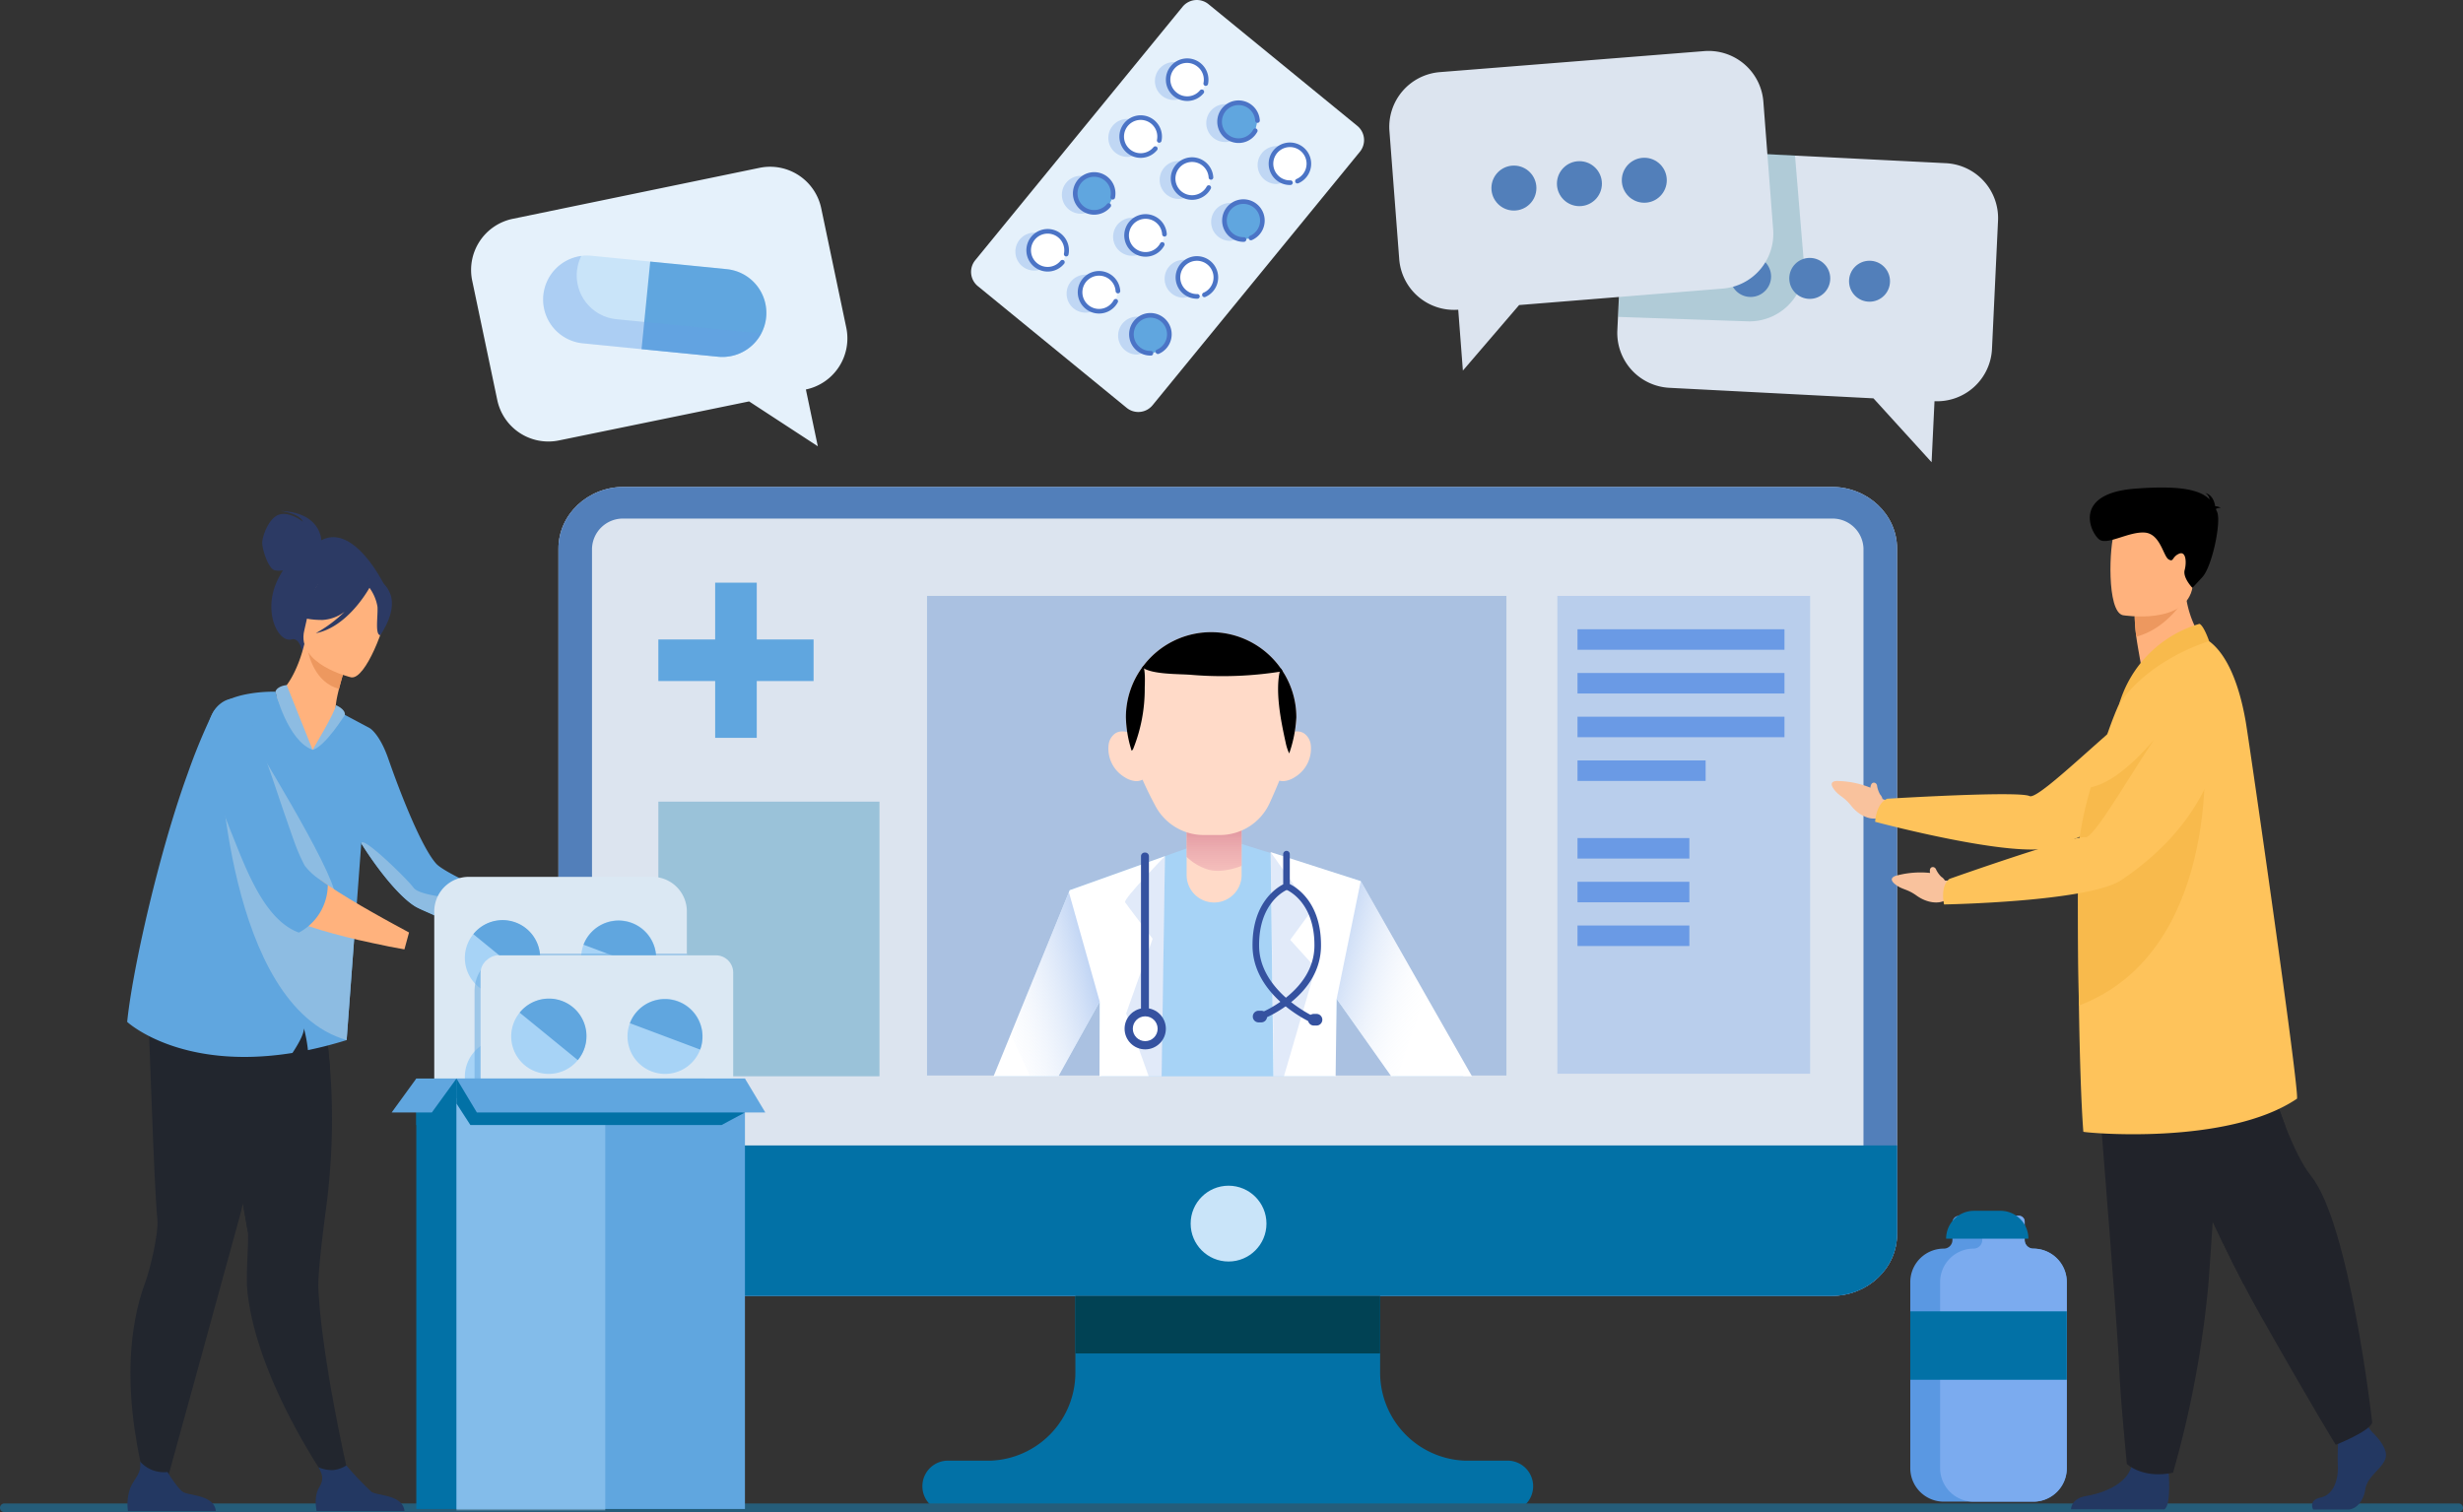 <svg xmlns="http://www.w3.org/2000/svg" xmlns:xlink="http://www.w3.org/1999/xlink" width="570" height="349.998" viewBox="0 0 570 349.998">
  <rect x="0" y="0" width="570" height="349.998" fill="#333333" stroke="none"/>
  <defs>
    <clipPath id="clip-path">
      <rect id="Rectangle_6475" data-name="Rectangle 6475" width="130.856" height="108.473"/>
    </clipPath>
    <linearGradient id="linear-gradient" x1="0.5" y1="2.004" x2="0.5" y2="-0.04" gradientUnits="objectBoundingBox">
      <stop offset="0" stop-color="#ffcfd3" stop-opacity="0"/>
      <stop offset="0.146" stop-color="#fcc8cd" stop-opacity="0.145"/>
      <stop offset="0.361" stop-color="#f2b4bd" stop-opacity="0.361"/>
      <stop offset="0.618" stop-color="#e294a3" stop-opacity="0.62"/>
      <stop offset="0.905" stop-color="#cc677e" stop-opacity="0.906"/>
      <stop offset="1" stop-color="#c45771"/>
    </linearGradient>
    <linearGradient id="linear-gradient-2" x1="1.206" y1="-0.339" x2="0.012" y2="0.927" gradientUnits="objectBoundingBox">
      <stop offset="0" stop-color="#3838c6"/>
      <stop offset="0.774" stop-color="#8f92ea"/>
      <stop offset="0.879" stop-color="#8284e2" stop-opacity="0"/>
    </linearGradient>
    <linearGradient id="linear-gradient-3" x1="0.938" y1="0.808" x2="-0.715" y2="-0.251" gradientUnits="objectBoundingBox">
      <stop offset="0" stop-color="#fff" stop-opacity="0"/>
      <stop offset="0.867" stop-color="#6a9ae5"/>
    </linearGradient>
    <linearGradient id="linear-gradient-4" x1="-0.128" y1="0.863" x2="1.643" y2="-0.147" xlink:href="#linear-gradient-3"/>
  </defs>
  <g id="Pharma_Website_banner" transform="translate(-813 -180.999)">
    <g id="Group_282718" data-name="Group 282718">
      <g id="Group_179436" data-name="Group 179436" transform="translate(601 -765)">
        <g id="healthcare-showcase" transform="translate(201.297 872.35)">
          <path id="Path_95682" data-name="Path 95682" d="M70.246,96.052" transform="translate(30.127 11.172)" fill="#d9eafa"/>
          <g id="Group_179403" data-name="Group 179403" transform="translate(384.981 108.324)">
            <path id="Path_95683" data-name="Path 95683" d="M274.91,96.8,336.2,99.884a12.721,12.721,0,0,1,12.067,13.3l-1.4,29.686a12.721,12.721,0,0,1-13.305,12.105h0L332.89,169.1l-13.452-14.785-47.224-2.438a12.718,12.718,0,0,1-12.05-13.3l1.4-29.664A12.722,12.722,0,0,1,274.91,96.8Z" transform="translate(-260.149 -96.786)" fill="#dce4ef"/>
            <circle id="Ellipse_3582" data-name="Ellipse 3582" cx="7.353" cy="7.353" r="7.353" transform="translate(58.569 23.528)" fill="#dce4ef"/>
            <circle id="Ellipse_3583" data-name="Ellipse 3583" cx="7.353" cy="7.353" r="7.353" transform="translate(37.134 22.443)" fill="#dce4ef"/>
            <circle id="Ellipse_3584" data-name="Ellipse 3584" cx="7.353" cy="7.353" r="7.353" transform="translate(15.911 21.68)" fill="#dce4ef"/>
          </g>
          <path id="Path_95685" data-name="Path 95685" d="M390.663,150.1H111.1c-7.249,0-13.127,5.547-13.127,12.387V321.209c0,6.84,5.878,12.387,13.127,12.387H390.663c7.249,0,13.129-5.545,13.129-12.387V162.488C403.79,155.648,397.911,150.1,390.663,150.1Z" transform="translate(43.955 38.126)" fill="#fff"/>
          <path id="Path_95686" data-name="Path 95686" d="M288.267,317.356h-9.986a20.392,20.392,0,0,1-19.5-20.361V264.525a1.662,1.662,0,0,0-1.708-1.611H189.963a1.662,1.662,0,0,0-1.708,1.611v32.469a20.392,20.392,0,0,1-19.5,20.361h-9.984a5.923,5.923,0,1,0,0,11.846h129.5a5.923,5.923,0,0,0,0-11.846Z" transform="translate(71.318 94.386)" fill="#0271a6"/>
          <g id="Group_179404" data-name="Group 179404" transform="translate(139.942 186.352)">
            <path id="Path_95687" data-name="Path 95687" d="M391.321,336.1H111.762c-8.334,0-15.114-6.4-15.114-14.263V163.113c0-7.865,6.78-14.263,15.114-14.263H391.321c8.336,0,15.117,6.4,15.117,14.263V321.835C406.438,329.7,399.655,336.1,391.321,336.1Z" transform="translate(-96.648 -148.85)" fill="#dce4ef"/>
          </g>
          <g id="Group_179405" data-name="Group 179405" transform="translate(139.942 186.352)">
            <path id="Path_95688" data-name="Path 95688" d="M391.321,156.182a7.155,7.155,0,0,1,7.345,6.931V321.835a7.155,7.155,0,0,1-7.345,6.931H111.762a7.156,7.156,0,0,1-7.347-6.931V163.113a7.156,7.156,0,0,1,7.347-6.931H391.321m0-7.332H111.762c-8.334,0-15.114,6.4-15.114,14.263V321.835c0,7.864,6.78,14.263,15.114,14.263H391.321c8.336,0,15.117-6.4,15.117-14.263V163.113c0-7.864-6.783-14.263-15.117-14.263Z" transform="translate(-96.648 -148.85)" fill="#527fba"/>
          </g>
          <path id="Path_95689" data-name="Path 95689" d="M96.647,250.563v20.549c0,7.864,6.78,14.263,15.114,14.263H391.32c8.336,0,15.117-6.4,15.117-14.263V250.563Z" transform="translate(43.293 88.227)" fill="#0271a6"/>
          <circle id="Ellipse_3585" data-name="Ellipse 3585" cx="8.772" cy="8.772" r="8.772" transform="translate(286.249 348.103)" fill="#c9e4f9"/>
          <rect id="Rectangle_6473" data-name="Rectangle 6473" width="70.523" height="13.325" transform="translate(259.574 373.6)" fill="#014254"/>
          <path id="Path_95690" data-name="Path 95690" d="M134.849,176.787V163.639h-9.628v13.148H112.075v9.628h13.147v13.148h9.628V186.415H148v-9.628H134.849Z" transform="translate(50.987 44.878)" fill="#60a6df"/>
          <rect id="Rectangle_6474" data-name="Rectangle 6474" width="134.08" height="111.009" transform="translate(225.242 211.582)" fill="#aac1e1"/>
          <g id="Group_179410" data-name="Group 179410" transform="translate(226.385 214.302)">
            <g id="Group_179409" data-name="Group 179409" clip-path="url(#clip-path)">
              <g id="Group_179406" data-name="Group 179406" transform="translate(-4.805 5.677)">
                <path id="Path_95691" data-name="Path 95691" d="M194.741,241.012l.977,51.031,52.625-.925,1.233-50.722,50.746,71,4.31-4.249L255.15,213.137l-32.841-10.229L187.8,215.238l-36.679,91.7,5.947,1.487Z" transform="translate(-151.121 -155.518)" fill="#a7d3f6"/>
                <path id="Path_95692" data-name="Path 95692" d="M232.789,437.083,239.6,261.766l-52.625.925L192,436.236l-23.35,2.731.2,3.729h29.479l9.562-169.467,10.059.429L224.1,437.285v5.41H258.12v-3.756Z" transform="translate(-142.378 -126.165)" fill="#8f92ea"/>
                <path id="Path_95693" data-name="Path 95693" d="M200.012,222.207h0a6.361,6.361,0,0,1-6.362-6.362V194.64h12.724v21.205A6.361,6.361,0,0,1,200.012,222.207Z" transform="translate(-129.912 -159.641)" fill="#ffdac8"/>
                <path id="Path_95694" data-name="Path 95694" d="M193.65,211.172a12.318,12.318,0,0,0,4.647,2.846c2.224.779,5.3.318,8.077-.749V195.583H193.65v15.589Z" transform="translate(-129.912 -159.171)" fill="url(#linear-gradient)"/>
                <path id="Path_95695" data-name="Path 95695" d="M223.717,191.01c0,5.241-3.387,13.73-6.179,19.837a12.662,12.662,0,0,1-11.521,7.393h-3.723a12.674,12.674,0,0,1-11.171-6.689c-3.078-5.746-6.849-14.1-6.849-20.541a19.721,19.721,0,1,1,39.443,0Z" transform="translate(-134.588 -171.287)" fill="#ffdac8"/>
                <path id="Path_95696" data-name="Path 95696" d="M188.865,188.674a5.053,5.053,0,0,0-4.456-2.038,3.15,3.15,0,0,0-1.123.366,3.748,3.748,0,0,0-1.647,2.645,7.7,7.7,0,0,0,3.654,7.538,5.658,5.658,0,0,0,2.33.91A3.161,3.161,0,0,0,190,197.47C192.387,195.492,190.4,190.593,188.865,188.674Z" transform="translate(-135.95 -163.65)" fill="#ffdac8"/>
                <path id="Path_95697" data-name="Path 95697" d="M208.738,188.674a5.05,5.05,0,0,1,4.454-2.038,3.139,3.139,0,0,1,1.124.366,3.753,3.753,0,0,1,1.647,2.645,7.7,7.7,0,0,1-3.654,7.538,5.65,5.65,0,0,1-2.33.91,3.166,3.166,0,0,1-2.374-.625C205.217,195.492,207.207,190.593,208.738,188.674Z" transform="translate(-123.505 -163.65)" fill="#ffdac8"/>
                <path id="Path_95698" data-name="Path 95698" d="M185.6,196.135a1.039,1.039,0,0,0,.409-.557,37.141,37.141,0,0,0,2.623-13.838c0-.943.2-3.712-.318-5.253a19.6,19.6,0,0,0-4.042,11.93A27.49,27.49,0,0,0,185.6,196.135Z" transform="translate(-134.588 -168.694)"/>
                <path id="Path_95699" data-name="Path 95699" d="M186.812,179.443c2.253,1.677,8.564,1.485,11.33,1.717a86.554,86.554,0,0,0,21.162-.826,19.683,19.683,0,0,0-32.505-.908S186.808,179.438,186.812,179.443Z" transform="translate(-133.328 -171.287)"/>
                <path id="Path_95700" data-name="Path 95700" d="M208.35,176.84c-1.422,5.033.1,12.339,1.193,17.309a11.05,11.05,0,0,0,.8,2.432,29.958,29.958,0,0,0,1.652-8.34A19.617,19.617,0,0,0,208.35,176.84Z" transform="translate(-122.868 -168.518)"/>
                <path id="Path_95701" data-name="Path 95701" d="M201.794,272.92l-20.916-10.537,2.277,78.595H198.2Z" transform="translate(-136.281 -125.857)" fill="url(#linear-gradient-2)"/>
              </g>
              <circle id="Ellipse_3586" data-name="Ellipse 3586" cx="6.878" cy="6.878" r="6.878" transform="translate(-9.305 154.377)" fill="#f9ccda"/>
              <path id="Path_95702" data-name="Path 95702" d="M168.85,384.639l-.2-3.729L192,378.18h6.723l-.4,6.459Z" transform="translate(-147.183 -62.432)" fill="#3838c6"/>
              <path id="Path_95703" data-name="Path 95703" d="M205.65,384.358v-5.41l8.688-.2,25.331,1.857v3.756Z" transform="translate(-128.732 -62.15)" fill="#3838c6"/>
              <path id="Path_95704" data-name="Path 95704" d="M206.458,205.88,205.1,298.1l-13.9-4.823.163-53.746-27.907,50.451-5.55-11.423,26.517-64.8Z" transform="translate(-152.544 -148.358)" fill="#fff"/>
              <path id="Path_95705" data-name="Path 95705" d="M206.621,205.255l.977,76.79,13.809-5.529.492-37.291,32.645,46.287,13.867-1.722-40.939-71.825Z" transform="translate(-128.248 -148.67)" fill="#fff"/>
              <path id="Path_95706" data-name="Path 95706" d="M193.373,205.88s-9.706,9.942-9.216,10.677,6.368,8.45,6.368,8.45L184.4,242.273l8.2,22.9Z" transform="translate(-139.459 -148.358)" fill="#6a9ae5" opacity="0.2"/>
              <path id="Path_95707" data-name="Path 95707" d="M206.621,205.255l9.553,13.449-5.019,6.858,5.876,6.491-9.551,32.693Z" transform="translate(-128.248 -148.67)" fill="#6a9ae5" opacity="0.2"/>
              <path id="Path_95708" data-name="Path 95708" d="M187.583,246.1h-.121a.862.862,0,0,1-.859-.859V206.18a.86.86,0,0,1,.859-.856h.121a.86.86,0,0,1,.857.856v39.062A.861.861,0,0,1,187.583,246.1Z" transform="translate(-138.231 -148.636)" fill="#3552a0"/>
              <g id="Group_179407" data-name="Group 179407" transform="translate(74.184 56.293)">
                <path id="Path_95709" data-name="Path 95709" d="M217.568,244.788a.786.786,0,0,1-.316-.069c-.543-.247-13.3-6.209-13.424-17.58-.109-9.866,5.4-13.457,7.1-14.332V205.82a.76.76,0,1,1,1.52,0v7.987l-.48.192c-.277.109-6.737,2.8-6.62,13.121.112,10.4,12.411,16.159,12.535,16.216a.761.761,0,0,1-.316,1.452Z" transform="translate(-203.826 -205.06)" fill="#3552a0"/>
              </g>
              <g id="Group_179408" data-name="Group 179408" transform="translate(75.777 63.765)">
                <path id="Path_95710" data-name="Path 95710" d="M205.649,241.444a.76.76,0,0,1-.283-1.466c.121-.046,12.141-4.97,12.255-15.344.115-10.319-6.342-13.012-6.621-13.121a.76.76,0,0,1,.556-1.415c.315.123,7.714,3.138,7.586,14.555-.126,11.4-12.677,16.523-13.213,16.739A.827.827,0,0,1,205.649,241.444Z" transform="translate(-204.889 -210.046)" fill="#3552a0"/>
              </g>
              <path id="Path_95711" data-name="Path 95711" d="M205.8,229.754h-.611a1.347,1.347,0,0,0,0,2.693h.611a1.347,1.347,0,1,0,0-2.693Z" transform="translate(-129.633 -136.452)" fill="#3552a0"/>
              <path id="Path_95712" data-name="Path 95712" d="M214.382,230.244h-.611a1.347,1.347,0,1,0,0,2.693h.611a1.347,1.347,0,0,0,0-2.693Z" transform="translate(-125.354 -136.208)" fill="#3552a0"/>
              <circle id="Ellipse_3587" data-name="Ellipse 3587" cx="4.776" cy="4.776" r="4.776" transform="translate(44.576 92.689)" fill="#3552a0"/>
              <circle id="Ellipse_3588" data-name="Ellipse 3588" cx="2.873" cy="2.873" r="2.873" transform="translate(46.479 94.592)" fill="#fff"/>
              <path id="Path_95713" data-name="Path 95713" d="M237.4,236.064l-15.008-26.332-5.574,27.261,13.524,19.177Z" transform="translate(-123.164 -146.437)" fill="url(#linear-gradient-3)"/>
              <path id="Path_95714" data-name="Path 95714" d="M166.479,244.367l7.485,16.1,13.118-23.714-7.131-25.306Z" transform="translate(-148.267 -145.582)" fill="url(#linear-gradient-4)"/>
            </g>
          </g>
          <rect id="Rectangle_6476" data-name="Rectangle 6476" width="58.503" height="110.598" transform="translate(371.109 211.582)" fill="#6a9ae5" opacity="0.3"/>
          <rect id="Rectangle_6477" data-name="Rectangle 6477" width="47.897" height="4.746" transform="translate(375.777 219.304)" fill="#6a9ae5"/>
          <rect id="Rectangle_6478" data-name="Rectangle 6478" width="47.897" height="4.746" transform="translate(375.777 229.424)" fill="#6a9ae5"/>
          <rect id="Rectangle_6479" data-name="Rectangle 6479" width="47.897" height="4.746" transform="translate(375.777 239.543)" fill="#6a9ae5"/>
          <rect id="Rectangle_6480" data-name="Rectangle 6480" width="29.649" height="4.746" transform="translate(375.777 249.664)" fill="#6a9ae5"/>
          <rect id="Rectangle_6481" data-name="Rectangle 6481" width="25.89" height="4.746" transform="translate(375.777 267.634)" fill="#6a9ae5"/>
          <rect id="Rectangle_6482" data-name="Rectangle 6482" width="25.89" height="4.746" transform="translate(375.777 277.755)" fill="#6a9ae5"/>
          <rect id="Rectangle_6483" data-name="Rectangle 6483" width="25.89" height="4.748" transform="translate(375.777 287.873)" fill="#6a9ae5"/>
          <rect id="Rectangle_6484" data-name="Rectangle 6484" width="51.172" height="63.573" transform="translate(163.061 259.201)" fill="#0271a6" opacity="0.3"/>
          <path id="Path_95717" data-name="Path 95717" d="M196.373,168.049l-34.446-28.171a4.26,4.26,0,0,1-.6-5.993l47.985-58.673a4.26,4.26,0,0,1,5.993-.6l34.443,28.171a4.256,4.256,0,0,1,.6,5.993l-47.984,58.673A4.259,4.259,0,0,1,196.373,168.049Z" transform="translate(75.069)" fill="#e5f1fb"/>
          <g id="Group_179415" data-name="Group 179415" transform="translate(245.684 88.021)">
            <g id="Group_179411" data-name="Group 179411" transform="translate(32.291)">
              <path id="Path_95718" data-name="Path 95718" d="M196.533,90.4a4.384,4.384,0,1,1,.628-4.529,4.412,4.412,0,0,1,.273,2.642" transform="translate(-188.75 -83.239)" fill="#6a9ae5" opacity="0.3"/>
              <path id="Path_95719" data-name="Path 95719" d="M204.931,96.2a4.271,4.271,0,0,1-.466.7,4.387,4.387,0,1,1,.433-4.92,4.292,4.292,0,0,1,.372.878,4.487,4.487,0,0,1,.178,1" transform="translate(-184.794 -80.005)" fill="#6a9ae5" opacity="0.3"/>
              <path id="Path_95720" data-name="Path 95720" d="M209.116,104.987a4.4,4.4,0,0,1-1.677-.285,4.449,4.449,0,0,1-.628-.3,4.277,4.277,0,0,1-.587-.406,4.386,4.386,0,1,1,4.519.631" transform="translate(-180.839 -76.769)" fill="#6a9ae5" opacity="0.3"/>
            </g>
            <g id="Group_179412" data-name="Group 179412" transform="translate(21.527 13.16)">
              <path id="Path_95721" data-name="Path 95721" d="M189.351,99.185a4.393,4.393,0,1,1,.92-3.564,4.471,4.471,0,0,1,.066,1,4.342,4.342,0,0,1-.087.677" transform="translate(-181.568 -92.02)" fill="#6a9ae5" opacity="0.3"/>
              <path id="Path_95722" data-name="Path 95722" d="M197.751,104.977a4.447,4.447,0,0,1-.468.7,4.394,4.394,0,1,1,.8-4.042,4.5,4.5,0,0,1,.178,1" transform="translate(-177.612 -88.786)" fill="#6a9ae5" opacity="0.3"/>
              <path id="Path_95723" data-name="Path 95723" d="M201.934,113.767a4.4,4.4,0,0,1-1.677-.283,4.3,4.3,0,0,1-.628-.3,4.149,4.149,0,0,1-.587-.406,4.383,4.383,0,1,1,4.517.632" transform="translate(-173.656 -85.55)" fill="#6a9ae5" opacity="0.3"/>
            </g>
            <g id="Group_179413" data-name="Group 179413" transform="translate(10.762 26.323)">
              <path id="Path_95724" data-name="Path 95724" d="M182.171,107.967a4.386,4.386,0,1,1,.625-4.528,4.3,4.3,0,0,1,.292.964,4.385,4.385,0,0,1,.066,1,4.315,4.315,0,0,1-.085.677" transform="translate(-174.385 -100.803)" fill="#6a9ae5" opacity="0.3"/>
              <path id="Path_95725" data-name="Path 95725" d="M190.569,113.758a4.552,4.552,0,0,1-.468.7,4.4,4.4,0,1,1,.8-4.044,4.515,4.515,0,0,1,.177,1" transform="translate(-170.429 -97.568)" fill="#6a9ae5" opacity="0.3"/>
              <path id="Path_95726" data-name="Path 95726" d="M194.752,122.549a4.4,4.4,0,0,1-1.677-.283,4.3,4.3,0,0,1-.628-.3,4.233,4.233,0,0,1-.587-.406,4.386,4.386,0,1,1,4.519.631" transform="translate(-166.473 -94.333)" fill="#6a9ae5" opacity="0.3"/>
            </g>
            <g id="Group_179414" data-name="Group 179414" transform="translate(0 39.483)">
              <path id="Path_95727" data-name="Path 95727" d="M174.987,116.748a4.385,4.385,0,1,1,.986-2.563,4.17,4.17,0,0,1-.087.677" transform="translate(-167.204 -109.584)" fill="#6a9ae5" opacity="0.3"/>
              <path id="Path_95728" data-name="Path 95728" d="M183.387,122.54a4.448,4.448,0,0,1-.468.7,4.4,4.4,0,1,1,.8-4.044,4.518,4.518,0,0,1,.178,1" transform="translate(-163.248 -106.349)" fill="#6a9ae5" opacity="0.3"/>
              <path id="Path_95729" data-name="Path 95729" d="M187.57,131.33a4.405,4.405,0,0,1-1.677-.283,4.537,4.537,0,0,1-.628-.3,4.151,4.151,0,0,1-.587-.406,4.386,4.386,0,1,1,4.519.631" transform="translate(-159.292 -103.114)" fill="#6a9ae5" opacity="0.3"/>
            </g>
          </g>
          <g id="Group_179416" data-name="Group 179416" transform="translate(280.527 87.178)">
            <path id="Path_95730" data-name="Path 95730" d="M198.593,90.2a4.383,4.383,0,1,1,.628-4.528,4.281,4.281,0,0,1,.292.964,4.393,4.393,0,0,1,.066,1,4.5,4.5,0,0,1-.085.677" transform="translate(-190.275 -82.499)" fill="#fff"/>
            <path id="Path_95731" data-name="Path 95731" d="M195.366,92.522a4.928,4.928,0,1,1,4.854-5.807,4.946,4.946,0,0,1,.073,1.123,4.68,4.68,0,0,1-.094.76.544.544,0,0,1-.634.417.535.535,0,0,1-.417-.634,4.2,4.2,0,0,0,.075-.593,3.89,3.89,0,0,0-.315-1.727,3.8,3.8,0,0,0-1.094-1.442,3.851,3.851,0,1,0-4.877,5.96,3.853,3.853,0,0,0,5.419-.544.537.537,0,0,1,.83.68,4.894,4.894,0,0,1-3.32,1.782A4.741,4.741,0,0,1,195.366,92.522Z" transform="translate(-190.453 -82.677)" fill="#4b74c6"/>
          </g>
          <path id="Path_95732" data-name="Path 95732" d="M206.992,95.989a4.258,4.258,0,0,1-.468.7,4.381,4.381,0,1,1,.433-4.922,4.385,4.385,0,0,1,.548,1.873" transform="translate(94.207 7.914)" fill="#60a6df"/>
          <path id="Path_95733" data-name="Path 95733" d="M203.3,99.01a4.926,4.926,0,1,1,4.925-5.226.537.537,0,0,1-.5.568.55.55,0,0,1-.57-.5,3.851,3.851,0,1,0-6.283,3.215,3.847,3.847,0,0,0,5.416-.543,3.929,3.929,0,0,0,.412-.61.536.536,0,1,1,.944.51,5.156,5.156,0,0,1-.525.781,4.894,4.894,0,0,1-3.321,1.782A4.181,4.181,0,0,1,203.3,99.01Z" transform="translate(94.029 7.736)" fill="#4b74c6"/>
          <g id="Group_179417" data-name="Group 179417" transform="translate(304.302 106.621)">
            <path id="Path_95734" data-name="Path 95734" d="M211.177,104.779a4.335,4.335,0,0,1-1.677-.285,4.216,4.216,0,0,1-.628-.3,4.388,4.388,0,1,1,5.584-1.025,4.379,4.379,0,0,1-1.655,1.25" transform="translate(-206.139 -95.471)" fill="#fff"/>
            <path id="Path_95735" data-name="Path 95735" d="M211.238,105.5a4.928,4.928,0,0,1-1.752-.321,5.056,5.056,0,0,1-.706-.336,4.777,4.777,0,0,1-.658-.456,4.918,4.918,0,1,1,5.07.709.537.537,0,0,1-.426-.986,3.852,3.852,0,1,0-3.966-.555,3.8,3.8,0,0,0,1.067.62,3.724,3.724,0,0,0,1.472.25.512.512,0,0,1,.55.523.535.535,0,0,1-.523.55C211.323,105.5,211.281,105.5,211.238,105.5Z" transform="translate(-206.316 -95.649)" fill="#4b74c6"/>
          </g>
          <g id="Group_179418" data-name="Group 179418" transform="translate(269.762 100.337)">
            <path id="Path_95736" data-name="Path 95736" d="M191.411,98.979a4.4,4.4,0,1,1,.92-3.565,4.479,4.479,0,0,1,.066,1,4.3,4.3,0,0,1-.085.676" transform="translate(-183.092 -91.278)" fill="#fff"/>
            <path id="Path_95737" data-name="Path 95737" d="M188.184,101.305a4.88,4.88,0,0,1-3.108-1.114,4.924,4.924,0,1,1,7.633-5.776,4.862,4.862,0,0,1,.328,1.081,4.956,4.956,0,0,1,.075,1.124,5.017,5.017,0,0,1-.1.76.536.536,0,0,1-1.051-.217,3.985,3.985,0,0,0,.075-.595,3.828,3.828,0,0,0-.058-.878,3.972,3.972,0,0,0-.256-.847,3.853,3.853,0,1,0-.552,3.976.538.538,0,0,1,.833.68,4.894,4.894,0,0,1-3.321,1.782C188.517,101.3,188.35,101.305,188.184,101.305Z" transform="translate(-183.27 -91.456)" fill="#4b74c6"/>
          </g>
          <g id="Group_179419" data-name="Group 179419" transform="translate(281.648 110.06)">
            <path id="Path_95738" data-name="Path 95738" d="M199.811,104.77a4.389,4.389,0,1,1-.034-4.225,4.413,4.413,0,0,1,.55,1.875" transform="translate(-191.022 -97.768)" fill="#fff"/>
            <path id="Path_95739" data-name="Path 95739" d="M196.122,107.789a4.923,4.923,0,1,1,4.3-7.326,4.776,4.776,0,0,1,.417.986,4.96,4.96,0,0,1,.2,1.117.537.537,0,0,1-.5.57.527.527,0,0,1-.57-.5,3.855,3.855,0,0,0-.156-.875,3.837,3.837,0,0,0-1.248-1.87,3.85,3.85,0,1,0,.544,5.418,3.906,3.906,0,0,0,.409-.61.537.537,0,1,1,.946.51,5.109,5.109,0,0,1-.523.781A4.929,4.929,0,0,1,196.122,107.789Z" transform="translate(-191.2 -97.945)" fill="#4b74c6"/>
          </g>
          <path id="Path_95740" data-name="Path 95740" d="M203.995,113.562a4.4,4.4,0,0,1-1.679-.285,4.387,4.387,0,1,1,3.3-.073" transform="translate(94.581 15.528)" fill="#60a6df"/>
          <path id="Path_95741" data-name="Path 95741" d="M204.051,114.279a4.9,4.9,0,0,1-2.452-.656,4.677,4.677,0,0,1-.659-.457,4.924,4.924,0,1,1,6.928-.694,4.958,4.958,0,0,1-1.857,1.4.537.537,0,1,1-.426-.986,3.854,3.854,0,1,0-3.967-.556,4.072,4.072,0,0,0,.516.358,3.837,3.837,0,0,0,2.023.513.537.537,0,1,1,.029,1.073C204.144,114.278,204.1,114.279,204.051,114.279Z" transform="translate(94.403 15.349)" fill="#4b74c6"/>
          <path id="Path_95742" data-name="Path 95742" d="M184.229,107.76a4.383,4.383,0,1,1,.628-4.528,4.327,4.327,0,0,1,.292.964,4.39,4.39,0,0,1,.066,1,4.474,4.474,0,0,1-.085.676" transform="translate(83.089 13.438)" fill="#60a6df"/>
          <path id="Path_95743" data-name="Path 95743" d="M181,110.085a4.923,4.923,0,1,1,4.528-6.89,4.949,4.949,0,0,1,.4,2.2,4.83,4.83,0,0,1-.094.76.536.536,0,0,1-1.051-.217,4.008,4.008,0,0,0,.075-.595,3.888,3.888,0,0,0-.315-1.725,3.8,3.8,0,0,0-1.094-1.442,3.851,3.851,0,0,0-4.877,5.962,3.853,3.853,0,0,0,5.419-.544.537.537,0,0,1,.83.68,4.894,4.894,0,0,1-3.321,1.782C181.334,110.078,181.17,110.085,181,110.085Z" transform="translate(82.911 13.26)" fill="#4b74c6"/>
          <g id="Group_179420" data-name="Group 179420" transform="translate(270.884 123.217)">
            <path id="Path_95744" data-name="Path 95744" d="M192.627,113.552a4.387,4.387,0,1,1-.033-4.225,4.385,4.385,0,0,1,.549,1.873" transform="translate(-183.84 -106.545)" fill="#fff"/>
            <path id="Path_95745" data-name="Path 95745" d="M188.934,116.574a4.924,4.924,0,1,1,3.128-8.736,4.931,4.931,0,0,1,1.6,2.395,5.072,5.072,0,0,1,.2,1.118.537.537,0,0,1-1.072.064,3.872,3.872,0,0,0-.481-1.646,3.861,3.861,0,0,0-.925-1.1,3.851,3.851,0,0,0-5.416.543,3.85,3.85,0,1,0,6.369,4.264.537.537,0,1,1,.946.51,4.787,4.787,0,0,1-.526.781,4.881,4.881,0,0,1-3.32,1.782A4.7,4.7,0,0,1,188.934,116.574Z" transform="translate(-184.018 -106.724)" fill="#4b74c6"/>
          </g>
          <g id="Group_179421" data-name="Group 179421" transform="translate(282.775 132.943)">
            <path id="Path_95746" data-name="Path 95746" d="M196.813,122.342a4.38,4.38,0,0,1-1.679-.285,4.368,4.368,0,0,1-1.215-.7,4.386,4.386,0,1,1,4.519.631" transform="translate(-191.775 -113.035)" fill="#fff"/>
            <path id="Path_95747" data-name="Path 95747" d="M196.873,123.06a4.9,4.9,0,0,1-1.75-.321,4.994,4.994,0,0,1-.707-.336,4.923,4.923,0,1,1,4.414.253.537.537,0,1,1-.426-.986,3.814,3.814,0,0,0,1.452-1.1,3.85,3.85,0,1,0-5.418.543,3.926,3.926,0,0,0,.517.357,3.693,3.693,0,0,0,.55.262,3.764,3.764,0,0,0,1.472.25.534.534,0,0,1,.552.523.541.541,0,0,1-.525.552C196.96,123.058,196.917,123.06,196.873,123.06Z" transform="translate(-191.953 -113.213)" fill="#4b74c6"/>
          </g>
          <g id="Group_179422" data-name="Group 179422" transform="translate(248.237 126.657)">
            <path id="Path_95748" data-name="Path 95748" d="M177.048,116.542a4.4,4.4,0,1,1,.92-3.565,4.48,4.48,0,0,1,.066,1,4.529,4.529,0,0,1-.087.677" transform="translate(-168.729 -108.84)" fill="#fff"/>
            <path id="Path_95749" data-name="Path 95749" d="M173.823,118.869a4.925,4.925,0,1,1,3.125-8.737,4.973,4.973,0,0,1,1.4,1.849,4.922,4.922,0,0,1,.4,2.2,4.683,4.683,0,0,1-.1.76.545.545,0,0,1-.634.417.534.534,0,0,1-.417-.634,3.988,3.988,0,0,0,.075-.593,3.853,3.853,0,1,0-.866,2.25.538.538,0,1,1,.833.68,4.894,4.894,0,0,1-3.321,1.782C174.155,118.86,173.986,118.869,173.823,118.869Z" transform="translate(-168.907 -109.019)" fill="#4b74c6"/>
          </g>
          <g id="Group_179423" data-name="Group 179423" transform="translate(260.121 136.38)">
            <path id="Path_95750" data-name="Path 95750" d="M185.447,122.333a4.389,4.389,0,1,1-.034-4.225,4.465,4.465,0,0,1,.372.878,4.518,4.518,0,0,1,.178,1" transform="translate(-176.659 -115.329)" fill="#fff"/>
            <path id="Path_95751" data-name="Path 95751" d="M181.759,125.351a4.922,4.922,0,1,1,4.3-7.324,4.752,4.752,0,0,1,.417.988,4.932,4.932,0,0,1,.2,1.115.538.538,0,0,1-1.073.067,3.859,3.859,0,0,0-.156-.875,3.668,3.668,0,0,0-.325-.769,3.85,3.85,0,1,0-.381,4.316,4.027,4.027,0,0,0,.411-.61.536.536,0,1,1,.944.51,4.924,4.924,0,0,1-4.339,2.582Z" transform="translate(-176.837 -115.506)" fill="#4b74c6"/>
          </g>
          <path id="Path_95752" data-name="Path 95752" d="M189.63,131.125a4.375,4.375,0,0,1-2.305-.583,4.277,4.277,0,0,1-.587-.406,4.386,4.386,0,1,1,4.519.631" transform="translate(87.418 24.287)" fill="#60a6df"/>
          <path id="Path_95753" data-name="Path 95753" d="M189.688,131.841a4.912,4.912,0,0,1-1.749-.321,4.9,4.9,0,0,1-1.364-.791,4.924,4.924,0,1,1,5.072.709.537.537,0,0,1-.426-.986,3.852,3.852,0,0,0,.91-6.515,3.865,3.865,0,0,0-2.824-.851,3.852,3.852,0,0,0-2.052,6.815,4.222,4.222,0,0,0,.516.357,3.626,3.626,0,0,0,.552.261,3.848,3.848,0,0,0,1.472.25.537.537,0,1,1,.028,1.075C189.778,131.84,189.733,131.841,189.688,131.841Z" transform="translate(87.241 24.109)" fill="#4b74c6"/>
          <g id="Group_179429" data-name="Group 179429" transform="translate(130.725 98.245)">
            <g id="Group_179428" data-name="Group 179428">
              <path id="Path_95761" data-name="Path 95761" d="M93.469,94.108l57.108-11.8a12.088,12.088,0,0,1,14.277,9.355l5.8,27.64a12.087,12.087,0,0,1-9.348,14.311h0l2.759,13.144-15.9-10.386-44.02,9.035a12.086,12.086,0,0,1-14.26-9.359l-5.8-27.619A12.087,12.087,0,0,1,93.469,94.108Z" transform="translate(-94.826 -68.055)" fill="#e5f1fb"/>
              <g id="Group_179427" data-name="Group 179427" transform="translate(5.667 34.55)">
                <path id="Path_95762" data-name="Path 95762" d="M97.324,107.816h0a10.186,10.186,0,0,1,11.139-9.131l31.3,3.1a10.185,10.185,0,0,1,9.132,11.14h0a10.185,10.185,0,0,1-11.14,9.131l-31.3-3.1A10.187,10.187,0,0,1,97.324,107.816Z" transform="translate(-97.273 -98.635)" fill="#c9e4f9"/>
                <path id="Path_95763" data-name="Path 95763" d="M144.493,112.658h0a10.184,10.184,0,0,0-9.132-11.14l-17.7-1.754-2.009,20.271,17.7,1.754A10.185,10.185,0,0,0,144.493,112.658Z" transform="translate(-92.872 -98.365)" fill="#60a6df"/>
                <g id="Group_179426" data-name="Group 179426" transform="translate(0 0.005)">
                  <path id="Path_95764" data-name="Path 95764" d="M106.528,98.685a10.355,10.355,0,0,0-1.172-.043A10.08,10.08,0,0,1,106.528,98.685Z" transform="translate(-95.338 -98.639)" fill="#6a9ae5" opacity="0.3"/>
                  <path id="Path_95765" data-name="Path 95765" d="M147.885,116.422a10.23,10.23,0,0,1-2.349.048l-31.3-3.1a10.185,10.185,0,0,1-9.131-11.14h0a10.138,10.138,0,0,1,1.009-3.5,10.648,10.648,0,0,1,1.112-.088,10.182,10.182,0,0,0-.773,20.311l31.3,3.1a10.18,10.18,0,0,0,10.488-6.444C148.134,115.889,148.014,116.158,147.885,116.422Z" transform="translate(-97.273 -98.638)" fill="#6a9ae5" opacity="0.3"/>
                  <path id="Path_95766" data-name="Path 95766" d="M138.679,111.66c-.078.268-.17.53-.269.788C138.509,112.19,138.6,111.929,138.679,111.66Z" transform="translate(-87.424 -95.522)" fill="#6a9ae5" opacity="0.3"/>
                  <path id="Path_95767" data-name="Path 95767" d="M138.834,110.941c-.042.212-.1.419-.152.626C138.737,111.36,138.794,111.154,138.834,110.941Z" transform="translate(-87.359 -95.694)" fill="#6a9ae5" opacity="0.3"/>
                </g>
              </g>
            </g>
          </g>
          <path id="Path_95775" data-name="Path 95775" d="M274.758,96.81a12.718,12.718,0,0,0-13.3,12.148l-1.163,26.5,29.932,1.025a12.719,12.719,0,0,0,13.145-12.22l-2.164-26.211Z" transform="translate(124.904 11.543)" fill="#006d7b" opacity="0.2"/>
          <circle id="Ellipse_3596" data-name="Ellipse 3596" cx="4.742" cy="4.742" r="4.742" transform="translate(438.616 134)" fill="#527fba"/>
          <circle id="Ellipse_3597" data-name="Ellipse 3597" cx="4.742" cy="4.742" r="4.742" transform="translate(424.786 133.346)" fill="#527fba"/>
          <circle id="Ellipse_3598" data-name="Ellipse 3598" cx="4.742" cy="4.742" r="4.742" transform="translate(411.094 132.901)" fill="#527fba"/>
          <path id="Path_95776" data-name="Path 95776" d="M297.823,81.557,236.652,86.42a12.718,12.718,0,0,0-11.673,13.649l2.265,29.632A12.719,12.719,0,0,0,240.9,141.413h0l1.078,14.092,13.015-15.17,47.133-3.811a12.719,12.719,0,0,0,11.657-13.647l-2.265-29.611A12.72,12.72,0,0,0,297.823,81.557Z" transform="translate(107.274 3.923)" fill="#dce4ef"/>
          <circle id="Ellipse_3599" data-name="Ellipse 3599" cx="5.205" cy="5.205" r="5.205" transform="translate(355.855 111.976)" fill="#527fba"/>
          <circle id="Ellipse_3600" data-name="Ellipse 3600" cx="5.205" cy="5.205" r="5.205" transform="translate(371.016 110.956)" fill="#527fba"/>
          <circle id="Ellipse_3601" data-name="Ellipse 3601" cx="5.206" cy="5.206" r="5.206" transform="translate(386.03 110.164)" fill="#527fba"/>
        </g>
        <path id="Path_95777" data-name="Path 95777" d="M1,0H569a1,1,0,1,1,0,2H1A1,1,0,0,1,1,0Z" transform="translate(212 1294)" fill="#255d7a"/>
      </g>
      <g id="Group_282696" data-name="Group 282696" transform="translate(-1195.878 -604.453)">
        <g id="Group_282692" data-name="Group 282692" transform="translate(2432.779 945.74)">
          <path id="Path_122040" data-name="Path 122040" d="M2476.851,1142.124a2.234,2.234,0,0,0-.563-1.06,6.047,6.047,0,0,1-.676-1.876c-.027-.843-.971-1.172-1.356-.471a1.713,1.713,0,0,0-.2.783,21.577,21.577,0,0,0-7.394-1.547s-2.748-.3-.967,2.026c1.19,1.557,2.221,1.567,3.934,3.734s4.288,3.363,6.245,2.793l2.287.273,1.487-3.648Z" transform="translate(-2465.091 -1117.463)" fill="#f9c29d"/>
          <path id="Path_122041" data-name="Path 122041" d="M2575.993,1066.2s-2.254,24.806-34.349,35.28c-8.665,2.828-41.075-5.856-41.075-5.856s.184-4.268,2.815-5.34c0,0,30.363-1.865,32.919-.612,2.268,1.112,21.655-18.85,27.92-22.065A16.438,16.438,0,0,1,2575.993,1066.2Z" transform="translate(-2490.513 -1065.694)" fill="#fec35b"/>
        </g>
        <path id="Path_122042" data-name="Path 122042" d="M2871.258,1665.567s3.842,3.506,3.092,6-4.216,4.152-4.685,7.2-2.342,4.706-4.029,4.706h-8.041s-1.242-2.143,1.757-2.788,4.129-4.224,3.941-7.545a58.605,58.605,0,0,1,.281-7.75l6.372-1.476Z" transform="translate(-313.385 -548.613)" fill="#233862"/>
        <path id="Path_122043" data-name="Path 122043" d="M2754.358,1386.651c-.7,2.078-8.435,5.121-8.435,5.121s-4.215-6.641-17.709-30.448c-1.161-2.051-2.375-4.3-3.625-6.7-13.25-25.455-30.388-67.759-30.388-67.759l32.751-9.132s1.544,13.146,1.826,19.79c.172,4.059,2.48,12.733,5.413,20.31,1.866,4.821,3.987,9.2,5.971,11.658C2749.2,1340.7,2754.358,1386.651,2754.358,1386.651Z" transform="translate(-196.484 -271.897)" fill="#21232a"/>
        <path id="Path_122044" data-name="Path 122044" d="M2734.19,1317.836c-2.059,10.441-5.837,27.924-9.6,36.791-13.25-25.455-30.388-67.759-30.388-67.759l32.751-9.132s1.544,13.146,1.826,19.79C2728.948,1301.585,2731.257,1310.259,2734.19,1317.836Z" transform="translate(-196.484 -271.897)" fill="#21232a"/>
        <path id="Path_122045" data-name="Path 122045" d="M2683.064,1693.952s.689,7.979-1,8.81l-21.585-.044s0-2.491,3.467-3.045,9.557-2.583,10.588-7.1S2683.064,1693.952,2683.064,1693.952Z" transform="translate(-172.323 -567.931)" fill="#233862"/>
        <path id="Path_122046" data-name="Path 122046" d="M2675.859,1299.2s1.139,13.986,2.477,30.8c1.819,22.838,4.006,50.891,4.222,56.205.374,9.228,1.875,23.989,1.875,23.989s3.559,3.507,10.682,2.029a238.234,238.234,0,0,0,8.161-43.367c.028-.365.056-.734.084-1.1,1.687-22.7,4.309-70.49,4.309-70.49Z" transform="translate(-183.342 -285.889)" fill="#21232a"/>
        <path id="Path_122047" data-name="Path 122047" d="M2731.881,989.645s-20.064,6.115-17.7,3.115c-.309-1.79-1.2-6.6-1.341-7.913a43.1,43.1,0,0,1-.377-4.764l5.97-4.7,5.662-4.494C2723.646,983.53,2731.881,989.645,2731.881,989.645Z" transform="translate(-209.569 -52.024)" fill="#ffb27d"/>
        <path id="Path_122048" data-name="Path 122048" d="M2716.873,1129.456c-16.28,10.993-49.178,7.853-49.425,7.641-.546-7-.857-18.532-1.029-29.208-.212-13.264-.214-25.2-.2-25.45,0,0,.01-.4.027-1.081.053-2.156.185-7.1.327-10.778.024-.689.051-1.33.078-1.9,0-.032,0-.062.005-.094a80.386,80.386,0,0,1,2.536-11.223c2.086-7.55,5.051-16.661,7.328-20.9,1.169-2.174,5.094-8.467,5.094-8.467,2.772.547,4.77-.271,7.695-1.7,3.2-1.544,6.649-3.212,7.2-2.788,4.188,3.062,7.02,9.942,8.529,18.733C2705.9,1047.3,2717.677,1128.912,2716.873,1129.456Z" transform="translate(-176.431 -89.678)" fill="#fec35b"/>
        <path id="Path_122049" data-name="Path 122049" d="M2724.2,987.086s-3.911,7.129-11.358,9.122a43.1,43.1,0,0,1-.377-4.764l5.97-4.7Z" transform="translate(-209.569 -63.384)" fill="#ed985f"/>
        <path id="Path_122050" data-name="Path 122050" d="M2695.573,941.793s14.763,2.415,16.149-6.661,4.224-14.876-5.143-16.8-11.731,1.266-12.942,4.184S2691.769,940.931,2695.573,941.793Z" transform="translate(-195.404 -13.938)" fill="#ffb27d"/>
        <path id="Path_122051" data-name="Path 122051" d="M2705.025,903.306c.134-.154.443-.278,1.131-.315a2.792,2.792,0,0,0-1.285-.362c-.144-.957-.653-2.649-2.3-3.061a2.063,2.063,0,0,1,1,1.489c-1.907-1.958-5.993-3.384-17.307-2.491-14.91,1.177-10,10.723-8.066,11.862s6.79-1.982,10.386-1.7,4.281,5.482,5.5,6.2.74-.548,2.391-1.294,1.808,1.989,1.331,3.768,1.792,4.124,1.792,4.124l2.292-2.468c2.292-2.469,4.452-12.924,3.41-15.153C2705.21,903.705,2705.119,903.506,2705.025,903.306Z" transform="translate(-183.342 0)"/>
        <path id="Path_122052" data-name="Path 122052" d="M2666.418,1172.893c-.212-13.264-.214-25.2-.2-25.45,0,0,.01-.4.027-1.081,12.765-15.8,29.209-32.2,29.209-32.2S2699.019,1160.5,2666.418,1172.893Z" transform="translate(-176.431 -154.683)" fill="#f8ba4c"/>
        <path id="Path_122053" data-name="Path 122053" d="M2684.636,1104.643c-.174.284-4.218,24.15-14.591,24.415a8.191,8.191,0,0,1-2.574-.292c.024-.689.051-1.33.078-1.9,0-.032,0-.062.005-.094a80.328,80.328,0,0,1,2.536-11.223C2674.332,1114.673,2679.3,1110.783,2684.636,1104.643Z" transform="translate(-177.331 -147.864)" fill="#f8ba4c"/>
        <path id="Path_122054" data-name="Path 122054" d="M2720.6,1013.615s-1.231-3.577-2.233-3.98a27.368,27.368,0,0,0-18.589,18.622S2705.2,1018.8,2720.6,1013.615Z" transform="translate(-200.479 -79.784)" fill="#f8ba4c"/>
        <g id="Group_282695" data-name="Group 282695" transform="translate(2446.691 945.74)">
          <path id="Path_122058" data-name="Path 122058" d="M2526.453,1211.374a2.235,2.235,0,0,0-.833-.864,6.034,6.034,0,0,1-1.166-1.618c-.259-.8-1.256-.858-1.434-.078a1.715,1.715,0,0,0,.021.808,21.572,21.572,0,0,0-7.534.549s-2.726.465-.372,2.214c1.573,1.169,2.566.895,4.81,2.507s5.048,2.052,6.773.965l2.274-.367.425-3.917Z" transform="translate(-2514.178 -1167.851)" fill="#f9c29d"/>
          <path id="Path_122059" data-name="Path 122059" d="M2620.672,1065.7s4.664,24.468-23.306,43.375c-7.551,5.1-41.1,5.682-41.1,5.682s-1-4.154,1.236-5.909c0,0,28.675-10.154,31.477-9.653,2.487.444,15.627-24.084,20.764-28.9A16.434,16.434,0,0,1,2620.672,1065.7Z" transform="translate(-2544.177 -1065.693)" fill="#fec35b"/>
        </g>
      </g>
      <g id="Group_282717" data-name="Group 282717" transform="translate(-491.513 -597.299)">
        <path id="Path_122093" data-name="Path 122093" d="M1460.837,903.358c-.02-.55-.446-6.479-9.477-6.789,0,0,4.441.529,5.208,2.482,0,0-3.024-2.412-5.486-1.636s-3.909,5.09-3.923,6.509,1.353,5.993,2.916,6.382a4.77,4.77,0,0,0,1.893,0,21.318,21.318,0,0,0-1.213,2.165c-3.6,7.4.113,14.627,3.163,13.828,1.957-.512,2.51,2.826,2.51,2.826l19.008-15.389S1468.455,899.292,1460.837,903.358Z" transform="translate(-81.965)" fill="#2c3a64"/>
        <path id="Path_122094" data-name="Path 122094" d="M1539.456,1113.785a27.323,27.323,0,0,1-2.277,4.271,11.625,11.625,0,0,1-4.069,4.007c-1.256-.606-3.52-1.5-4.479-2.089-3.471-2.121-8.422-8.133-12.464-14.579q-.926-1.476-1.779-2.967a4.644,4.644,0,0,1-.307-.55,36.369,36.369,0,0,1-3.274-7.451l7.346-15.7c.027.027,2.282,1.359,4.271,7.079,2.959,8.51,7.759,20.594,11.09,24.292.776.86,3.053,2.164,5.807,3.549v0C1539.381,1113.739,1539.427,1113.785,1539.456,1113.785Z" transform="translate(-128.046 -131.881)" fill="#60a6df"/>
        <path id="Path_122095" data-name="Path 122095" d="M1551.239,1187.327a11.624,11.624,0,0,1-4.069,4.007c-1.256-.606-3.52-1.5-4.479-2.089-3.471-2.121-8.422-8.133-12.464-14.579.151-2.027,10.758,8.381,12.105,10.267C1543.348,1186.357,1548.6,1187.063,1551.239,1187.327Z" transform="translate(-142.106 -201.152)" fill="#8dbce2"/>
        <path id="Path_122104" data-name="Path 122104" d="M1433.614,1381.621l-4.037,1.5s-17.537-24.323-19.7-45.723c-.385-3.821.406-11.92.105-13.65-.138-.808-.31-1.78-.5-2.894-.57-3.267-1.355-7.737-2.251-12.826-2.063-11.712-4.737-26.684-6.813-37.69l1.088-.349,11.771-3.8,2.433-7.727,8.765-2.308s1.958,3.83,3.708,21.924c.323,2.373.616,4.991.837,7.829a154.936,154.936,0,0,1-.834,31.694c-.4,3.145-2.07,15.506-1.875,19.333C1427.193,1354.434,1433.614,1381.621,1433.614,1381.621Z" transform="translate(-48.124 -260.341)" fill="#22262e"/>
        <path id="Path_122105" data-name="Path 122105" d="M1429.019,1285.913l-19.033,37.839c-.138-.808-.31-1.78-.5-2.894-.57-3.267-1.355-7.737-2.251-12.826-2.063-11.712-4.737-26.684-6.813-37.69l1.088-.349,11.771-3.8,2.433-7.727,8.765-2.308s1.958,3.83,3.708,21.924C1428.505,1280.457,1428.8,1283.075,1429.019,1285.913Z" transform="translate(-48.124 -260.341)" fill="#22262e"/>
        <path id="Path_122106" data-name="Path 122106" d="M1374.5,1249.471l-.44-3.779c-7.382,1.961-27.1-5.479-27.1-5.479s-7.151,6.286-6.212,21.354c.458,7.355,1.3,38.607,2.17,47.854.316,3.352-1.859,11.977-2.734,14.3-8.581,22.867,1.322,51.029,1.322,51.029l2.57-1.036s16.258-58.945,17.935-65.19c3.169-11.806,5.721-27.164,7.419-39.019C1369.661,1269.521,1374.5,1249.471,1374.5,1249.471Z" transform="translate(-1.981 -248.796)" fill="#22262e"/>
        <path id="Path_122107" data-name="Path 122107" d="M1467.951,1037.631c-12.691.7-9.9-18.222-9.128-18.126,1.553-.811,4.341-4.75,5.953-11.34l.547.254,9.157,4.305s-.972,2.979-1.691,5.831c-.56,2.232-.963,4.387-.626,4.991.722.293,1.154.478,1.154.478a.024.024,0,0,0,0,.01C1473.413,1024.268,1471.336,1037.446,1467.951,1037.631Z" transform="translate(-89.828 -80.795)" fill="#ffb27d"/>
        <path id="Path_122108" data-name="Path 122108" d="M1493.639,1013.4s-.974,2.977-1.691,5.831c-5.352-1.493-6.978-7.12-7.467-10.136Z" transform="translate(-108.986 -81.466)" fill="#ed985f"/>
        <path id="Path_122109" data-name="Path 122109" d="M1492.778,975.017s-12.806-2.963-10.837-10.91,1.641-13.681,9.9-12.124,9.091,4.981,9.079,7.793S1496.16,975.583,1492.778,975.017Z" transform="translate(-106.998 -39.934)" fill="#ffb27d"/>
        <path id="Path_122110" data-name="Path 122110" d="M1493.2,951.465c-1.377-2.88-3-2.726-4.01-2.216a9.186,9.186,0,0,0-11.919-1.019,15.639,15.639,0,0,1-7.195,7.73s1.967,2.014,7.669,1.97a9.387,9.387,0,0,0,5.086-1.915,30.67,30.67,0,0,1-6.677,4.98c7.138-1.366,11.924-9.629,12.414-10.507a10.3,10.3,0,0,1,1.859,4.4c.133,2.181-.618,6.417.631,6.577C1491.054,961.464,1495.261,955.784,1493.2,951.465Z" transform="translate(-98.554 -36.135)" fill="#2c3a64"/>
        <path id="Path_122111" data-name="Path 122111" d="M1354.644,1705.208h-20.335a11.163,11.163,0,0,1,.575-5.451c1.018-2.256,2.612-3.282,2.23-6.012a7.322,7.322,0,0,0,6.338,2.425c.36.584,2.325,3.71,3.529,4.574C1348.309,1701.7,1354.235,1701.359,1354.644,1705.208Z" transform="translate(-0.182 -577.15)" fill="#233862"/>
        <path id="Path_122112" data-name="Path 122112" d="M1512.567,1707.6h-20.335s-.76-3.243.575-5.451c1.182-1.953.729-3.065-.146-4.681a7.9,7.9,0,0,0,3.425.645,7.169,7.169,0,0,0,3.024-1.064,73.087,73.087,0,0,0,5.794,6.086C1506.232,1704.093,1512.157,1703.752,1512.567,1707.6Z" transform="translate(-114.441 -579.543)" fill="#233862"/>
        <path id="Path_122113" data-name="Path 122113" d="M1390.107,1056.569l-3.334,44.781-2.04,27.42c-3.137.976-6.123,1.738-8.955,2.323a33.432,33.432,0,0,0-.93-5.047c.032,1.442-1.655,4.2-2.655,5.7-26.041,4.172-38.248-7.187-38.248-7.187,1.013-10.054,5.4-30.393,10.653-47.443,1.094-3.547,2.223-6.95,3.369-10.09a137.964,137.964,0,0,1,5.662-13.755c2.67-5.492,14.609-5.147,14.609-5.147a29.215,29.215,0,0,0,8.618,13.453c3.369-1.978,5.878-8.933,5.878-8.933Z" transform="translate(0 -109.723)" fill="#60a6df"/>
        <path id="Path_122115" data-name="Path 122115" d="M1460.825,1042.59s-2.167.145-2.631,1.531c0,0,2.827,11.38,8.616,13.452Z" transform="translate(-89.954 -105.718)" fill="#8dbce2"/>
        <path id="Path_122116" data-name="Path 122116" d="M1489.411,1069.762s5.4-8.986,5.381-10.335c0,0,2.232.868,2.093,2.252C1496.885,1061.679,1492.226,1069.141,1489.411,1069.762Z" transform="translate(-112.555 -117.908)" fill="#8dbce2"/>
        <path id="Path_122117" data-name="Path 122117" d="M1435.685,1082.2c.156.539,19.652,31.665,20.077,37.863s-8.2,2.695-8.333,1.887S1435.685,1082.2,1435.685,1082.2Z" transform="translate(-73.658 -134.398)" fill="#8dbce2"/>
        <path id="Path_122118" data-name="Path 122118" d="M1442.816,1137.455l-2.04,27.42c-27.889-8.033-29.423-66.884-29.423-66.884l17.236,31.118,14.075,8.136S1442.719,1137.317,1442.816,1137.455Z" transform="translate(-56.042 -145.828)" fill="#8dbce2"/>
        <path id="Path_122119" data-name="Path 122119" d="M1505.142,1218.107l-1.07,3.91s-1.345-.245-3.484-.641c-.641-.124-1.008-.216-1.008-.216-1.711-.334-3.757-.792-5.988-1.283h-.032c-3.819-.917-8.1-2.016-11.7-3.239-.323-.113-.641-.226-.951-.339-2.132-.787,1.989-11.607,3.854-10.262.493.358,1.024.727,1.579,1.108,3.091,2.1,7.025,4.438,10.521,6.408,1.711.978,3.331,1.865,4.676,2.6C1503.705,1217.342,1505.142,1218.107,1505.142,1218.107Z" transform="translate(-105.966 -223.969)" fill="#ffb27d"/>
        <path id="Path_122120" data-name="Path 122120" d="M1428.894,1097.11a12.6,12.6,0,0,1-6.692,10.982c-7.995-2.886-12.272-14.808-15.573-23-.458-1.129-.887-2.261-1.312-3.36a83.493,83.493,0,0,1-3.484-11.612,32.919,32.919,0,0,1-.824-5.53,13.3,13.3,0,0,1-.03-1.558c.06-8.861,6.325-9.777,7.15-8.769a27.855,27.855,0,0,1,3.269,5.775c1.741,3.94,3.573,9.044,5.285,14.116.949,2.781,1.865,5.562,2.781,8.128.52,1.557,1.04,3.024,1.528,4.368a42.243,42.243,0,0,0,2.566,5.958,14.808,14.808,0,0,0,3.76,3.393C1427.808,1096.361,1428.339,1096.73,1428.894,1097.11Z" transform="translate(-48.521 -113.934)" fill="#60a6df"/>
        <path id="Path_122121" data-name="Path 122121" d="M1614.646,1205.454c-.008.032-.021.049-.041.049.011-.024.019-.043.024-.057C1614.654,1205.4,1614.659,1205.4,1614.646,1205.454Z" transform="translate(-203.195 -223.599)" fill="#abddda"/>
      </g>
      <g id="Group_282758" data-name="Group 282758" transform="translate(83.487 -525.518)">
        <g id="Group_282686" data-name="Group 282686" transform="translate(830.004 909.478)">
          <g id="Group_282685" data-name="Group 282685" transform="translate(0 0)">
            <g id="Group_282684" data-name="Group 282684">
              <path id="Path_122009" data-name="Path 122009" d="M934.023,917.457v71.51a8,8,0,0,1-7.979,7.979h-42.5a7.886,7.886,0,0,1-3.2-.676,8.006,8.006,0,0,1-4.777-7.3v-71.51a8,8,0,0,1,7.979-7.979h42.5A8,8,0,0,1,934.023,917.457Z" transform="translate(-875.56 -909.478)" fill="#dbe8f3"/>
              <path id="Path_122010" data-name="Path 122010" d="M1072.454,982.952a8.686,8.686,0,1,1,11.185-5.078A8.685,8.685,0,0,1,1072.454,982.952Z" transform="translate(-1032.82 -956.061)" fill="#a7d3f6"/>
              <path id="Path_122011" data-name="Path 122011" d="M1086.215,977.874l-16.263-6.106a8.686,8.686,0,0,1,16.263,6.106Z" transform="translate(-1035.396 -956.061)" fill="#60a6df"/>
              <path id="Path_122012" data-name="Path 122012" d="M918.632,981.558a8.686,8.686,0,1,1,12.221-1.235A8.685,8.685,0,0,1,918.632,981.558Z" transform="translate(-908.349 -956.07)" fill="#a7d3f6"/>
              <path id="Path_122013" data-name="Path 122013" d="M939.909,980.323l-13.457-10.985a8.686,8.686,0,1,1,13.457,10.985Z" transform="translate(-917.405 -956.07)" fill="#60a6df"/>
              <path id="Path_122014" data-name="Path 122014" d="M1072.454,1281.006a8.686,8.686,0,1,1,11.185-5.078A8.685,8.685,0,0,1,1072.454,1281.006Z" transform="translate(-1032.82 -1201.131)" fill="#f7e0cb"/>
              <path id="Path_122015" data-name="Path 122015" d="M1086.215,1279.249l-16.263-6.106a8.686,8.686,0,0,1,16.263,6.106Z" transform="translate(-1035.396 -1203.862)" fill="#efcbab"/>
              <path id="Path_122016" data-name="Path 122016" d="M918.632,1279.613a8.686,8.686,0,1,1,12.221-1.236A8.685,8.685,0,0,1,918.632,1279.613Z" transform="translate(-908.349 -1201.141)" fill="#f7e0cb"/>
              <path id="Path_122017" data-name="Path 122017" d="M939.909,1281.7l-13.457-10.985a8.686,8.686,0,1,1,13.457,10.985Z" transform="translate(-917.405 -1203.87)" fill="#efcbab"/>
              <g id="Group_282683" data-name="Group 282683" transform="translate(34 37.55)">
                <path id="Path_122018" data-name="Path 122018" d="M1079.229,1137.248a8.686,8.686,0,1,1,4.129-11.569A8.685,8.685,0,0,1,1079.229,1137.248Z" transform="translate(-1066.821 -1120.712)" fill="#f7e0cb"/>
                <path id="Path_122019" data-name="Path 122019" d="M1083.358,1125.68l-15.7,7.44a8.686,8.686,0,0,1,15.7-7.44Z" transform="translate(-1066.821 -1120.712)" fill="#efcbab"/>
              </g>
              <path id="Path_122020" data-name="Path 122020" d="M916.053,1126.169a8.686,8.686,0,1,1,4.836,11.291A8.685,8.685,0,0,1,916.053,1126.169Z" transform="translate(-908.342 -1083.159)" fill="#a7d3f6"/>
              <path id="Path_122021" data-name="Path 122021" d="M946.145,1140.348l6.455-16.127a8.686,8.686,0,1,1-6.455,16.127Z" transform="translate(-933.597 -1086.047)" fill="#efcbab"/>
            </g>
          </g>
          <path id="Path_122022" data-name="Path 122022" d="M977.213,1009.416v62.227a7.412,7.412,0,0,1-7.3,7.476H931.018a7.075,7.075,0,0,1-2.93-.633V1018.03a8.686,8.686,0,0,1,2.675-6.284,8.454,8.454,0,0,1,2.055-1.454,8.175,8.175,0,0,1,3.683-.875Z" transform="translate(-918.75 -991.65)" fill="#60a6df" opacity="0.5"/>
        </g>
        <g id="Group_282689" data-name="Group 282689" transform="translate(840.73 927.645)">
          <g id="Group_282688" data-name="Group 282688" transform="translate(0 0)">
            <rect id="Rectangle_160591" data-name="Rectangle 160591" width="87.469" height="58.463" rx="4" transform="translate(58.463) rotate(90)" fill="#dbe8f3"/>
            <path id="Path_122023" data-name="Path 122023" d="M1132.792,1085.154a8.686,8.686,0,1,1,11.185-5.078A8.685,8.685,0,0,1,1132.792,1085.154Z" transform="translate(-1093.157 -1058.263)" fill="#a7d3f6"/>
            <path id="Path_122024" data-name="Path 122024" d="M1146.552,1080.076l-16.263-6.106a8.686,8.686,0,0,1,16.263,6.106Z" transform="translate(-1095.733 -1058.263)" fill="#60a6df"/>
            <path id="Path_122025" data-name="Path 122025" d="M978.969,1083.76a8.686,8.686,0,1,1,12.221-1.236A8.685,8.685,0,0,1,978.969,1083.76Z" transform="translate(-968.686 -1058.272)" fill="#a7d3f6"/>
            <path id="Path_122026" data-name="Path 122026" d="M1000.246,1082.525l-13.457-10.985a8.686,8.686,0,1,1,13.457,10.985Z" transform="translate(-977.742 -1058.272)" fill="#60a6df"/>
            <path id="Path_122027" data-name="Path 122027" d="M1132.792,1383.209a8.686,8.686,0,1,1,11.185-5.078A8.685,8.685,0,0,1,1132.792,1383.209Z" transform="translate(-1093.157 -1303.333)" fill="#f7e0cb"/>
            <path id="Path_122028" data-name="Path 122028" d="M1146.552,1381.451l-16.263-6.106a8.686,8.686,0,0,1,16.263,6.106Z" transform="translate(-1095.733 -1306.063)" fill="#efcbab"/>
            <path id="Path_122029" data-name="Path 122029" d="M978.969,1381.815a8.686,8.686,0,1,1,12.221-1.236A8.685,8.685,0,0,1,978.969,1381.815Z" transform="translate(-968.686 -1303.342)" fill="#f7e0cb"/>
            <path id="Path_122030" data-name="Path 122030" d="M1000.246,1383.9l-13.457-10.985a8.686,8.686,0,1,1,13.457,10.985Z" transform="translate(-977.742 -1306.072)" fill="#efcbab"/>
            <g id="Group_282687" data-name="Group 282687" transform="translate(34 37.551)">
              <path id="Path_122031" data-name="Path 122031" d="M1139.566,1239.45a8.686,8.686,0,1,1,4.129-11.569A8.685,8.685,0,0,1,1139.566,1239.45Z" transform="translate(-1127.158 -1222.914)" fill="#f7e0cb"/>
              <path id="Path_122032" data-name="Path 122032" d="M1143.7,1227.882l-15.7,7.44a8.686,8.686,0,0,1,15.7-7.44Z" transform="translate(-1127.158 -1222.914)" fill="#efcbab"/>
            </g>
            <path id="Path_122033" data-name="Path 122033" d="M976.39,1228.371a8.686,8.686,0,1,1,4.836,11.291A8.685,8.685,0,0,1,976.39,1228.371Z" transform="translate(-968.679 -1185.36)" fill="#f7e0cb"/>
            <path id="Path_122034" data-name="Path 122034" d="M1006.482,1242.551l6.455-16.128a8.686,8.686,0,0,1-6.455,16.128Z" transform="translate(-993.934 -1188.248)" fill="#efcbab"/>
          </g>
        </g>
        <g id="Group_282690" data-name="Group 282690" transform="translate(820.155 956.169)">
          <rect id="Rectangle_160592" data-name="Rectangle 160592" width="66.757" height="99.627" transform="translate(5.702 0.001)" fill="#0271a6"/>
          <rect id="Rectangle_160593" data-name="Rectangle 160593" width="66.757" height="99.627" transform="translate(15.001 0)" fill="#60a6df"/>
          <path id="Path_122035" data-name="Path 122035" d="M861.531,1177.915l-3.2,4.975h-6.1v-10.756h9.3Z" transform="translate(-846.53 -1172.133)" fill="#0271a6"/>
          <path id="Path_122036" data-name="Path 122036" d="M829.453,1179.982h-9.3l5.7-7.849h9.3Z" transform="translate(-820.155 -1172.133)" fill="#60a6df"/>
          <path id="Path_122037" data-name="Path 122037" d="M938.972,1293.076H904.541v-95.4l34.431,3.309Z" transform="translate(-889.54 -1193.131)" fill="#a7d3f6" opacity="0.5"/>
          <path id="Path_122038" data-name="Path 122038" d="M971.3,1179.98l-5.417,2.908H907.759l-3.218-4.975v-5.782Z" transform="translate(-889.54 -1172.131)" fill="#0271a6"/>
          <path id="Path_122039" data-name="Path 122039" d="M976.01,1179.982H909.254l-4.716-7.849h66.757Z" transform="translate(-889.537 -1172.133)" fill="#60a6df"/>
        </g>
      </g>
    </g>
    <g id="Group_282712" data-name="Group 282712" transform="translate(-557.809 -844.096)">
      <g id="Group_282710" data-name="Group 282710" transform="translate(1812.898 1306.514)">
        <path id="Path_122154" data-name="Path 122154" d="M1849.119,1328.1v43.061a7.752,7.752,0,0,1-7.752,7.753h-20.716a7.753,7.753,0,0,1-7.754-7.753V1328.1a7.752,7.752,0,0,1,7.754-7.756,1.993,1.993,0,0,0,2-2v-4.06a1.476,1.476,0,0,1,.1-.536,1.536,1.536,0,0,1,1.44-1h13.839a1.339,1.339,0,0,1,1.34,1.34v4.26a2,2,0,0,0,2,2A7.752,7.752,0,0,1,1849.119,1328.1Z" transform="translate(-1812.898 -1312.748)" fill="#5a98e2"/>
      </g>
      <g id="Group_282711" data-name="Group 282711" transform="translate(1819.801 1306.514)">
        <path id="Path_122155" data-name="Path 122155" d="M1886.382,1328.1v43.061a7.752,7.752,0,0,1-7.752,7.753h-13.813a7.753,7.753,0,0,1-7.753-7.753V1328.1a7.752,7.752,0,0,1,7.753-7.756,1.993,1.993,0,0,0,2-2v-4.06a1.512,1.512,0,0,1,.1-.536,1.537,1.537,0,0,1,1.44-1h6.937a1.338,1.338,0,0,1,1.34,1.34v4.26a2,2,0,0,0,2,2A7.752,7.752,0,0,1,1886.382,1328.1Z" transform="translate(-1857.064 -1312.748)" fill="#7babef"/>
      </g>
      <path id="Rectangle_160597" data-name="Rectangle 160597" d="M6.459,0h6.126a6.46,6.46,0,0,1,6.46,6.46v0a0,0,0,0,1,0,0H0a0,0,0,0,1,0,0v0A6.459,6.459,0,0,1,6.459,0Z" transform="translate(1821.187 1305.359)" fill="#0271a6"/>
      <rect id="Rectangle_160598" data-name="Rectangle 160598" width="36.221" height="15.841" transform="translate(1812.898 1328.627)" fill="#0271a6"/>
    </g>
  </g>
</svg>
